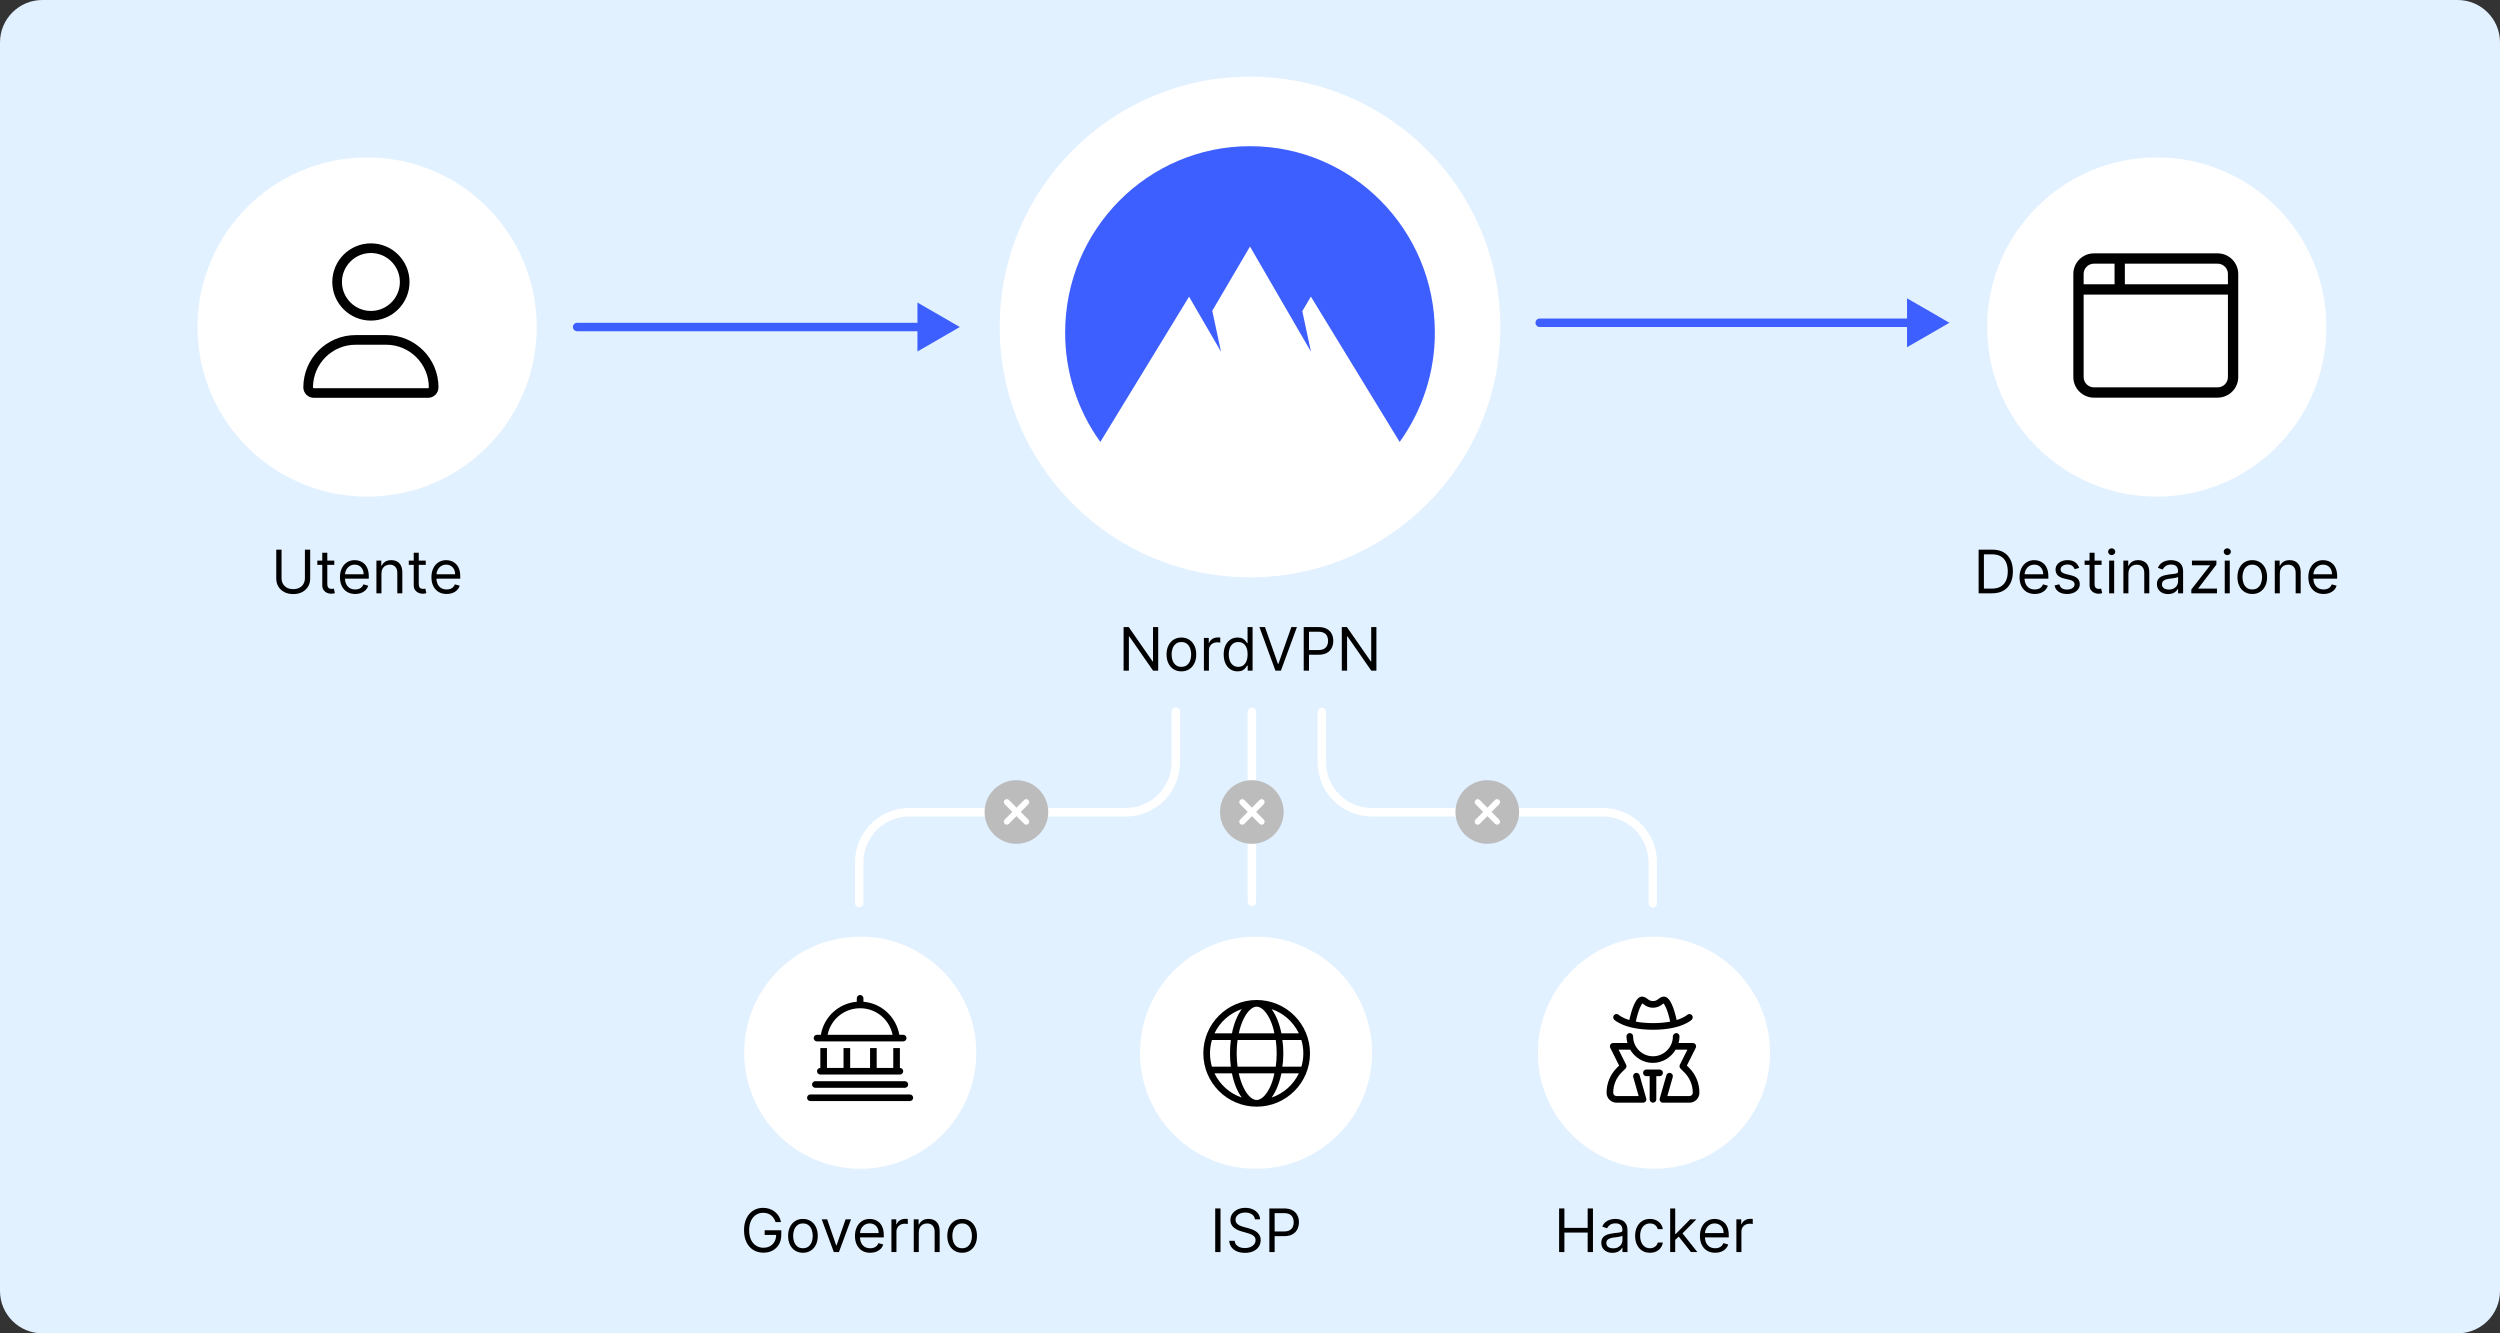 <svg width="750" height="400" viewBox="0 0 750 400" fill="none" xmlns="http://www.w3.org/2000/svg">
<rect x="0" y="0" width="750" height="400" fill="#333333" stroke="none"/>
<g clip-path="url(#clip0_318_4736)">
<path d="M0 12.72C0 5.695 5.695 0 12.72 0H737.28C744.305 0 750 5.695 750 12.72V387.28C750 394.305 744.305 400 737.28 400H12.72C5.695 400 0 394.305 0 387.28V12.72Z" fill="#E2F1FF"/>
<circle cx="258.075" cy="315.812" r="34.812" fill="white"/>
<path d="M258.033 298.496C258.58 298.496 259.028 298.941 259.028 299.491V300.526C264.492 300.977 268.856 305.104 269.801 310.432H270.963C271.51 310.432 271.958 310.879 271.958 311.426C271.958 311.973 271.51 312.421 270.963 312.421H245.103C244.553 312.421 244.108 311.973 244.108 311.426C244.108 310.879 244.553 310.432 245.103 310.432H246.262C247.156 305.104 251.574 300.977 257.038 300.526V299.491C257.038 298.941 257.486 298.496 258.033 298.496ZM248.286 310.432H267.78C266.804 305.838 262.845 302.475 258.033 302.475C253.222 302.475 249.206 305.838 248.286 310.432ZM246.098 320.378V314.41H248.087V320.378H253.06V314.41H255.049V320.378H261.017V314.41H263.006V320.378H267.979V314.41H269.969V320.378C270.516 320.378 270.963 320.825 270.963 321.372C270.963 321.919 270.516 322.367 269.969 322.367H246.098C245.548 322.367 245.103 321.919 245.103 321.372C245.103 320.825 245.548 320.378 246.098 320.378ZM243.611 325.351C243.611 324.804 244.056 324.356 244.606 324.356H271.461C272.008 324.356 272.455 324.804 272.455 325.351C272.455 325.898 272.008 326.346 271.461 326.346H244.606C244.056 326.346 243.611 325.898 243.611 325.351ZM242.119 329.329C242.119 328.782 242.564 328.335 243.114 328.335H272.952C273.499 328.335 273.947 328.782 273.947 329.329C273.947 329.876 273.499 330.324 272.952 330.324H243.114C242.564 330.324 242.119 329.876 242.119 329.329Z" fill="black"/>
<path d="M232.671 366.624C232.531 366.193 232.345 365.807 232.115 365.467C231.889 365.121 231.619 364.827 231.303 364.584C230.992 364.342 230.638 364.156 230.242 364.028C229.846 363.901 229.411 363.837 228.938 363.837C228.163 363.837 227.457 364.037 226.822 364.437C226.188 364.838 225.683 365.428 225.308 366.208C224.933 366.988 224.745 367.945 224.745 369.078C224.745 370.212 224.935 371.168 225.314 371.948C225.693 372.728 226.207 373.318 226.854 373.719C227.502 374.119 228.231 374.32 229.04 374.32C229.79 374.32 230.451 374.16 231.022 373.84C231.597 373.516 232.045 373.06 232.364 372.472C232.688 371.88 232.85 371.183 232.85 370.382L233.336 370.484H229.398V369.078H234.384V370.484C234.384 371.562 234.154 372.5 233.694 373.297C233.238 374.094 232.607 374.712 231.802 375.151C231.001 375.585 230.08 375.803 229.04 375.803C227.881 375.803 226.863 375.53 225.985 374.984C225.112 374.439 224.43 373.663 223.94 372.658C223.454 371.652 223.211 370.459 223.211 369.078C223.211 368.043 223.349 367.111 223.626 366.285C223.908 365.454 224.304 364.746 224.815 364.163C225.327 363.579 225.932 363.131 226.631 362.82C227.33 362.509 228.099 362.354 228.938 362.354C229.629 362.354 230.272 362.458 230.869 362.667C231.469 362.871 232.004 363.163 232.473 363.543C232.946 363.918 233.34 364.367 233.656 364.891C233.971 365.411 234.188 365.989 234.308 366.624H232.671Z" fill="black"/>
<path d="M240.883 375.828C239.997 375.828 239.219 375.617 238.55 375.195C237.885 374.773 237.366 374.183 236.991 373.425C236.62 372.666 236.434 371.78 236.434 370.766C236.434 369.743 236.62 368.85 236.991 368.087C237.366 367.325 237.885 366.732 238.55 366.31C239.219 365.888 239.997 365.678 240.883 365.678C241.77 365.678 242.545 365.888 243.21 366.31C243.879 366.732 244.399 367.325 244.77 368.087C245.145 368.85 245.332 369.743 245.332 370.766C245.332 371.78 245.145 372.666 244.77 373.425C244.399 374.183 243.879 374.773 243.21 375.195C242.545 375.617 241.77 375.828 240.883 375.828ZM240.883 374.473C241.557 374.473 242.111 374.3 242.545 373.955C242.98 373.61 243.302 373.156 243.51 372.594C243.719 372.031 243.824 371.422 243.824 370.766C243.824 370.109 243.719 369.498 243.51 368.931C243.302 368.364 242.98 367.906 242.545 367.557C242.111 367.207 241.557 367.033 240.883 367.033C240.21 367.033 239.656 367.207 239.221 367.557C238.787 367.906 238.465 368.364 238.256 368.931C238.047 369.498 237.943 370.109 237.943 370.766C237.943 371.422 238.047 372.031 238.256 372.594C238.465 373.156 238.787 373.61 239.221 373.955C239.656 374.3 240.21 374.473 240.883 374.473Z" fill="black"/>
<path d="M255.312 365.805L251.681 375.624H250.147L246.516 365.805H248.153L250.863 373.629H250.965L253.675 365.805H255.312Z" fill="black"/>
<path d="M261.068 375.828C260.122 375.828 259.306 375.619 258.62 375.202C257.938 374.78 257.412 374.192 257.041 373.437C256.674 372.679 256.491 371.797 256.491 370.791C256.491 369.785 256.674 368.899 257.041 368.132C257.412 367.361 257.927 366.76 258.588 366.329C259.252 365.895 260.028 365.678 260.914 365.678C261.426 365.678 261.931 365.763 262.429 365.933C262.928 366.104 263.382 366.381 263.791 366.764C264.2 367.143 264.526 367.646 264.769 368.273C265.012 368.899 265.133 369.67 265.133 370.587V371.226H257.565V369.922H263.599C263.599 369.368 263.488 368.874 263.267 368.439C263.049 368.004 262.738 367.661 262.333 367.41C261.933 367.158 261.46 367.033 260.914 367.033C260.314 367.033 259.794 367.182 259.355 367.48C258.92 367.774 258.586 368.158 258.351 368.631C258.117 369.104 258 369.611 258 370.152V371.021C258 371.763 258.127 372.391 258.383 372.907C258.643 373.418 259.003 373.808 259.463 374.077C259.924 374.341 260.458 374.473 261.068 374.473C261.464 374.473 261.822 374.418 262.142 374.307C262.466 374.192 262.745 374.021 262.979 373.795C263.213 373.565 263.395 373.28 263.522 372.939L264.98 373.348C264.826 373.842 264.569 374.277 264.206 374.652C263.844 375.023 263.397 375.312 262.864 375.521C262.331 375.726 261.733 375.828 261.068 375.828Z" fill="black"/>
<path d="M267.428 375.624V365.805H268.885V367.288H268.988C269.167 366.803 269.49 366.408 269.959 366.106C270.428 365.803 270.956 365.652 271.544 365.652C271.655 365.652 271.794 365.654 271.96 365.658C272.126 365.663 272.252 365.669 272.337 365.678V367.212C272.286 367.199 272.169 367.18 271.985 367.154C271.806 367.124 271.617 367.109 271.417 367.109C270.939 367.109 270.513 367.209 270.138 367.41C269.767 367.606 269.473 367.878 269.256 368.228C269.043 368.573 268.936 368.967 268.936 369.41V375.624H267.428Z" fill="black"/>
<path d="M275.634 369.717V375.624H274.125V365.805H275.583V367.339H275.71C275.941 366.841 276.29 366.44 276.759 366.138C277.227 365.831 277.833 365.678 278.574 365.678C279.239 365.678 279.82 365.814 280.319 366.087C280.818 366.355 281.205 366.764 281.482 367.314C281.759 367.859 281.898 368.55 281.898 369.385V375.624H280.389V369.487C280.389 368.716 280.189 368.115 279.789 367.685C279.388 367.25 278.838 367.033 278.139 367.033C277.658 367.033 277.227 367.137 276.848 367.346C276.473 367.555 276.177 367.859 275.96 368.26C275.742 368.66 275.634 369.146 275.634 369.717Z" fill="black"/>
<path d="M288.643 375.828C287.757 375.828 286.979 375.617 286.31 375.195C285.645 374.773 285.125 374.183 284.75 373.425C284.38 372.666 284.194 371.78 284.194 370.766C284.194 369.743 284.38 368.85 284.75 368.087C285.125 367.325 285.645 366.732 286.31 366.31C286.979 365.888 287.757 365.678 288.643 365.678C289.529 365.678 290.305 365.888 290.97 366.31C291.639 366.732 292.159 367.325 292.529 368.087C292.904 368.85 293.092 369.743 293.092 370.766C293.092 371.78 292.904 372.666 292.529 373.425C292.159 374.183 291.639 374.773 290.97 375.195C290.305 375.617 289.529 375.828 288.643 375.828ZM288.643 374.473C289.316 374.473 289.87 374.3 290.305 373.955C290.74 373.61 291.061 373.156 291.27 372.594C291.479 372.031 291.583 371.422 291.583 370.766C291.583 370.109 291.479 369.498 291.27 368.931C291.061 368.364 290.74 367.906 290.305 367.557C289.87 367.207 289.316 367.033 288.643 367.033C287.97 367.033 287.416 367.207 286.981 367.557C286.547 367.906 286.225 368.364 286.016 368.931C285.807 369.498 285.703 370.109 285.703 370.766C285.703 371.422 285.807 372.031 286.016 372.594C286.225 373.156 286.547 373.61 286.981 373.955C287.416 374.3 287.97 374.473 288.643 374.473Z" fill="black"/>
<circle cx="376.812" cy="315.812" r="34.812" fill="white"/>
<path d="M377 300C385.838 300 393 307.163 393 316C393 324.838 385.838 332 377 332C368.163 332 361 324.838 361 316C361 307.163 368.163 300 377 300ZM377 330C378.044 330 379.525 329.1 380.869 326.419C381.488 325.181 382.006 323.631 382.319 322H371.625C371.994 323.631 372.513 325.181 373.131 326.419C374.475 329.1 375.956 330 377 330ZM371.269 320H382.731C382.906 318.738 383 317.394 383 316C383 314.606 382.906 313.263 382.731 312H371.269C371.094 313.263 371 314.606 371 316C371 317.394 371.094 318.738 371.269 320ZM382.319 310C382.006 308.313 381.488 306.819 380.869 305.581C379.525 302.898 378.044 302 377 302C375.956 302 374.475 302.898 373.131 305.581C372.513 306.819 371.994 308.313 371.625 310H382.319ZM384.694 312C384.913 313.281 385 314.619 385 316C385 317.381 384.913 318.719 384.694 320H390.419C390.8 318.731 391 317.388 391 316C391 314.613 390.8 313.269 390.419 312H384.694ZM381.469 302.729C382.781 304.499 383.819 307.025 384.419 310H389.65C388.038 306.594 385.081 303.945 381.469 302.729ZM372.531 302.729C368.919 303.945 365.965 306.594 364.348 310H369.581C370.181 307.025 371.219 304.499 372.531 302.729ZM363 316C363 317.388 363.203 318.731 363.58 320H369.25C369.088 318.719 369 317.381 369 316C369 314.619 369.088 313.281 369.25 312H363.58C363.203 313.269 363 314.613 363 316ZM389.65 322H384.419C383.819 324.975 382.781 327.5 381.469 329.269C385.081 328.056 388.038 325.406 389.65 322ZM369.581 322H364.348C365.965 325.406 368.919 328.056 372.531 329.269C371.219 327.5 370.181 324.975 369.581 322Z" fill="black"/>
<path d="M366.15 362.533V375.624H364.564V362.533H366.15Z" fill="black"/>
<path d="M376.487 365.805C376.411 365.158 376.099 364.655 375.554 364.297C375.009 363.939 374.339 363.76 373.547 363.76C372.967 363.76 372.46 363.854 372.026 364.041C371.595 364.229 371.259 364.486 371.016 364.815C370.777 365.143 370.658 365.516 370.658 365.933C370.658 366.283 370.741 366.583 370.907 366.834C371.077 367.082 371.295 367.288 371.559 367.454C371.823 367.616 372.1 367.751 372.39 367.857C372.68 367.959 372.946 368.043 373.189 368.106L374.518 368.464C374.859 368.554 375.239 368.678 375.656 368.835C376.078 368.993 376.481 369.208 376.864 369.481C377.252 369.749 377.572 370.094 377.823 370.516C378.075 370.938 378.2 371.456 378.2 372.07C378.2 372.777 378.015 373.416 377.644 373.987C377.278 374.558 376.741 375.012 376.033 375.349C375.33 375.685 374.476 375.854 373.47 375.854C372.533 375.854 371.721 375.702 371.035 375.4C370.353 375.097 369.816 374.675 369.424 374.134C369.036 373.593 368.817 372.964 368.766 372.249H370.402C370.445 372.743 370.611 373.152 370.901 373.476C371.195 373.795 371.565 374.034 372.013 374.192C372.464 374.345 372.95 374.422 373.47 374.422C374.075 374.422 374.619 374.324 375.1 374.128C375.582 373.928 375.963 373.651 376.244 373.297C376.526 372.939 376.666 372.521 376.666 372.044C376.666 371.609 376.545 371.256 376.302 370.983C376.059 370.71 375.739 370.489 375.343 370.318C374.947 370.148 374.518 369.999 374.058 369.871L372.447 369.41C371.425 369.116 370.615 368.697 370.018 368.151C369.422 367.606 369.124 366.892 369.124 366.01C369.124 365.277 369.322 364.638 369.718 364.092C370.119 363.543 370.656 363.116 371.329 362.814C372.006 362.507 372.763 362.354 373.598 362.354C374.442 362.354 375.192 362.505 375.848 362.807C376.504 363.106 377.024 363.515 377.408 364.035C377.795 364.555 378 365.145 378.021 365.805H376.487Z" fill="black"/>
<path d="M380.807 375.624V362.533H385.23C386.257 362.533 387.096 362.718 387.748 363.089C388.405 363.455 388.89 363.952 389.206 364.578C389.521 365.204 389.679 365.903 389.679 366.675C389.679 367.446 389.521 368.147 389.206 368.778C388.895 369.408 388.413 369.911 387.761 370.286C387.109 370.657 386.274 370.842 385.256 370.842H382.085V369.436H385.204C385.907 369.436 386.472 369.315 386.898 369.072C387.324 368.829 387.633 368.501 387.825 368.087C388.021 367.67 388.119 367.199 388.119 366.675C388.119 366.151 388.021 365.682 387.825 365.268C387.633 364.855 387.322 364.531 386.892 364.297C386.461 364.058 385.89 363.939 385.179 363.939H382.392V375.624H380.807Z" fill="black"/>
<circle cx="496.189" cy="315.812" r="34.812" fill="white"/>
<path d="M506.72 320.326L506.062 319.667L508.725 314.34C508.878 314.033 508.863 313.667 508.682 313.373C508.498 313.084 508.175 312.903 507.833 312.903H503.572C503.738 312.264 503.854 311.605 503.854 310.914C503.854 310.364 503.409 309.919 502.915 309.919C502.421 309.919 501.865 310.367 501.865 310.914C501.865 314.205 499.188 316.882 495.897 316.882C492.606 316.882 489.93 314.202 489.93 310.914C489.93 310.364 489.485 309.919 488.935 309.919C488.385 309.919 487.94 310.367 487.94 310.92C487.94 311.61 488.055 312.263 488.22 312.903H483.962C483.618 312.903 483.297 313.084 483.115 313.376C482.935 313.669 482.919 314.035 483.072 314.343L485.736 319.67L485.077 320.328C483.076 322.327 481.973 324.994 481.973 327.823C481.973 329.47 483.311 330.806 484.957 330.806H492.914C493.226 330.806 493.52 330.66 493.708 330.411C493.896 330.161 493.955 329.839 493.869 329.539L491.88 322.577C491.73 322.048 491.181 321.743 490.65 321.893C490.122 322.044 489.817 322.595 489.968 323.122L491.596 328.817H484.957C484.409 328.817 483.962 328.37 483.962 327.823C483.962 325.522 484.858 323.36 486.483 321.734L487.649 320.569C487.952 320.266 488.028 319.803 487.835 319.42L485.571 314.892H488.935C488.971 314.892 489.001 314.876 489.036 314.872C490.415 317.248 492.957 318.871 495.841 318.871C498.726 318.871 501.326 317.25 502.704 314.872C502.791 314.874 502.822 314.892 502.86 314.892H506.225L503.959 319.42C503.767 319.803 503.843 320.265 504.146 320.569L505.311 321.734C506.938 323.359 507.833 325.522 507.833 327.823C507.833 328.371 507.386 328.817 506.838 328.817H500.199L501.825 323.122C501.977 322.595 501.672 322.044 501.143 321.893C500.607 321.742 500.063 322.048 499.914 322.577L497.925 329.539C497.839 329.839 497.897 330.162 498.086 330.411C498.278 330.657 498.514 330.806 498.881 330.806H506.838C508.484 330.806 509.822 329.468 509.822 327.823C509.822 324.994 508.722 322.327 506.72 320.326ZM495.897 308.925C504.42 308.925 507.416 306.022 507.541 305.898C507.925 305.513 507.925 304.895 507.545 304.504C507.164 304.116 506.538 304.109 506.142 304.483C506.127 304.497 505.223 305.32 502.992 306.008C502.257 302.617 501.045 298.979 499.198 298.979C498.629 298.979 498.058 299.225 497.499 299.714C496.57 300.529 495.22 300.526 494.295 299.711C493.74 299.225 493.156 298.979 492.584 298.979C490.763 298.979 489.55 302.618 488.804 306.009C486.595 305.332 485.686 304.515 485.652 304.484C485.266 304.102 484.64 304.106 484.253 304.492C483.865 304.88 483.865 305.51 484.253 305.898C484.378 306.022 487.377 308.925 495.897 308.925ZM492.721 301.018C492.783 301.052 492.87 301.109 492.981 301.207C494.667 302.693 497.121 302.691 498.807 301.21C498.914 301.117 498.999 301.06 499.062 301.024C499.364 301.365 500.222 302.652 501.056 306.484C499.677 306.749 497.98 306.935 495.897 306.935C493.821 306.935 492.124 306.749 490.738 306.482C491.596 302.573 492.435 301.336 492.721 301.018ZM498.881 321.855C498.881 321.305 498.436 320.86 497.887 320.86H493.908C493.358 320.86 492.914 321.305 492.914 321.855C492.914 322.405 493.361 322.849 493.908 322.849H494.903V329.812C494.903 330.362 495.348 330.806 495.897 330.806C496.447 330.806 496.892 330.362 496.892 329.812V322.849H497.887C498.434 322.849 498.881 322.402 498.881 321.855Z" fill="black"/>
<path d="M467.734 375.624V362.533H469.32V368.362H476.3V362.533H477.885V375.624H476.3V369.768H469.32V375.624H467.734Z" fill="black"/>
<path d="M483.743 375.854C483.121 375.854 482.556 375.736 482.049 375.502C481.542 375.263 481.14 374.92 480.841 374.473C480.543 374.021 480.394 373.476 480.394 372.837C480.394 372.274 480.505 371.818 480.726 371.469C480.948 371.115 481.244 370.838 481.615 370.638C481.985 370.437 482.395 370.288 482.842 370.19C483.294 370.088 483.748 370.007 484.203 369.947C484.8 369.871 485.284 369.813 485.654 369.775C486.029 369.732 486.302 369.662 486.473 369.564C486.647 369.466 486.735 369.295 486.735 369.052V369.001C486.735 368.371 486.562 367.881 486.217 367.531C485.876 367.182 485.358 367.007 484.664 367.007C483.944 367.007 483.379 367.165 482.97 367.48C482.561 367.795 482.273 368.132 482.107 368.49L480.675 367.979C480.931 367.382 481.272 366.918 481.698 366.585C482.128 366.249 482.597 366.014 483.104 365.882C483.615 365.746 484.118 365.677 484.613 365.677C484.928 365.677 485.29 365.716 485.699 365.793C486.113 365.865 486.511 366.016 486.895 366.246C487.282 366.476 487.604 366.824 487.86 367.288C488.115 367.753 488.243 368.375 488.243 369.155V375.624H486.735V374.294H486.658C486.556 374.507 486.385 374.735 486.147 374.978C485.908 375.221 485.591 375.427 485.194 375.598C484.798 375.768 484.314 375.854 483.743 375.854ZM483.973 374.499C484.57 374.499 485.073 374.381 485.482 374.147C485.895 373.913 486.206 373.61 486.415 373.239C486.628 372.869 486.735 372.479 486.735 372.07V370.689C486.671 370.766 486.53 370.836 486.313 370.9C486.1 370.959 485.853 371.013 485.571 371.06C485.294 371.102 485.024 371.141 484.76 371.175C484.5 371.204 484.289 371.23 484.127 371.251C483.735 371.302 483.368 371.386 483.027 371.501C482.691 371.611 482.418 371.78 482.209 372.006C482.005 372.227 481.902 372.53 481.902 372.913C481.902 373.437 482.096 373.834 482.484 374.102C482.876 374.366 483.373 374.499 483.973 374.499Z" fill="black"/>
<path d="M494.985 375.828C494.065 375.828 493.272 375.611 492.607 375.176C491.943 374.741 491.431 374.143 491.073 373.38C490.715 372.617 490.536 371.746 490.536 370.766C490.536 369.768 490.72 368.888 491.086 368.126C491.457 367.359 491.972 366.76 492.633 366.329C493.298 365.895 494.073 365.677 494.96 365.677C495.65 365.677 496.272 365.805 496.826 366.061C497.38 366.317 497.834 366.675 498.188 367.135C498.541 367.595 498.761 368.132 498.846 368.746H497.338C497.222 368.298 496.967 367.902 496.57 367.557C496.178 367.207 495.65 367.033 494.985 367.033C494.397 367.033 493.882 367.186 493.438 367.493C492.999 367.795 492.656 368.224 492.409 368.778C492.166 369.327 492.045 369.973 492.045 370.714C492.045 371.473 492.164 372.133 492.403 372.696C492.646 373.258 492.987 373.695 493.426 374.006C493.869 374.317 494.389 374.473 494.985 374.473C495.377 374.473 495.733 374.405 496.053 374.268C496.372 374.132 496.643 373.936 496.865 373.68C497.086 373.425 497.244 373.118 497.338 372.76H498.846C498.761 373.339 498.55 373.861 498.213 374.326C497.881 374.786 497.44 375.153 496.89 375.425C496.345 375.694 495.71 375.828 494.985 375.828Z" fill="black"/>
<path d="M502.458 372.044L502.432 370.177H502.739L507.034 365.805H508.901L504.324 370.433H504.196L502.458 372.044ZM501.051 375.624V362.533H502.56V375.624H501.051ZM507.29 375.624L503.455 370.766L504.529 369.717L509.208 375.624H507.29Z" fill="black"/>
<path d="M514.555 375.828C513.608 375.828 512.792 375.619 512.106 375.202C511.425 374.78 510.898 374.192 510.528 373.437C510.161 372.679 509.978 371.797 509.978 370.791C509.978 369.785 510.161 368.899 510.528 368.132C510.898 367.361 511.414 366.76 512.074 366.329C512.739 365.895 513.515 365.677 514.401 365.677C514.912 365.677 515.417 365.763 515.916 365.933C516.415 366.104 516.868 366.381 517.278 366.764C517.687 367.143 518.013 367.646 518.256 368.273C518.498 368.899 518.62 369.67 518.62 370.587V371.226H511.052V369.922H517.086C517.086 369.368 516.975 368.874 516.753 368.439C516.536 368.004 516.225 367.661 515.82 367.41C515.42 367.158 514.947 367.033 514.401 367.033C513.8 367.033 513.28 367.182 512.841 367.48C512.407 367.774 512.072 368.158 511.838 368.631C511.604 369.104 511.486 369.611 511.486 370.152V371.021C511.486 371.763 511.614 372.391 511.87 372.907C512.13 373.418 512.49 373.808 512.95 374.077C513.41 374.341 513.945 374.473 514.555 374.473C514.951 374.473 515.309 374.418 515.628 374.307C515.952 374.192 516.231 374.021 516.466 373.795C516.7 373.565 516.881 373.28 517.009 372.939L518.466 373.348C518.313 373.842 518.055 374.277 517.693 374.652C517.331 375.023 516.883 375.312 516.351 375.521C515.818 375.726 515.219 375.828 514.555 375.828Z" fill="black"/>
<path d="M520.915 375.624V365.805H522.372V367.288H522.474C522.653 366.802 522.977 366.408 523.446 366.106C523.915 365.803 524.443 365.652 525.031 365.652C525.142 365.652 525.28 365.654 525.447 365.658C525.613 365.663 525.738 365.669 525.824 365.677V367.212C525.773 367.199 525.655 367.18 525.472 367.154C525.293 367.124 525.104 367.109 524.903 367.109C524.426 367.109 524 367.209 523.625 367.41C523.254 367.606 522.96 367.878 522.743 368.228C522.53 368.573 522.423 368.967 522.423 369.41V375.624H520.915Z" fill="black"/>
<path fill-rule="evenodd" clip-rule="evenodd" d="M396.551 212.354C397.253 212.354 397.821 212.923 397.821 213.624V228.675C397.821 236.258 403.968 242.405 411.551 242.405H480.822C489.808 242.405 497.092 249.69 497.092 258.675V270.992C497.092 271.693 496.523 272.262 495.822 272.262C495.121 272.262 494.552 271.693 494.552 270.992V258.675C494.552 251.093 488.405 244.945 480.822 244.945H411.551C402.566 244.945 395.281 237.661 395.281 228.675V213.624C395.281 212.923 395.85 212.354 396.551 212.354Z" fill="white"/>
<path fill-rule="evenodd" clip-rule="evenodd" d="M352.746 212.234C352.044 212.234 351.476 212.803 351.476 213.504V228.676C351.476 236.258 345.328 242.406 337.746 242.406H272.774C263.788 242.406 256.504 249.69 256.504 258.676V270.9C256.504 271.601 257.073 272.17 257.774 272.17C258.475 272.17 259.044 271.601 259.044 270.9V258.676C259.044 251.093 265.191 244.946 272.774 244.946H337.746C346.731 244.946 354.016 237.661 354.016 228.676V213.504C354.016 212.803 353.447 212.234 352.746 212.234Z" fill="white"/>
<path fill-rule="evenodd" clip-rule="evenodd" d="M375.559 212.308C376.26 212.308 376.829 212.876 376.829 213.578V270.538C376.829 271.239 376.26 271.808 375.559 271.808C374.858 271.808 374.289 271.239 374.289 270.538V213.578C374.289 212.876 374.858 212.308 375.559 212.308Z" fill="white"/>
<path d="M314.478 243.601C314.478 248.874 310.203 253.149 304.93 253.149C299.657 253.149 295.383 248.874 295.383 243.601C295.383 238.328 299.657 234.054 304.93 234.054C310.203 234.054 314.478 238.328 314.478 243.601Z" fill="#BCBCBC"/>
<path fill-rule="evenodd" clip-rule="evenodd" d="M301.413 239.998C301.764 239.65 302.331 239.652 302.679 240.003L304.957 242.3L307.236 240.003C307.584 239.652 308.151 239.65 308.502 239.998C308.852 240.346 308.855 240.913 308.507 241.264L306.218 243.571L308.507 245.879C308.855 246.23 308.852 246.797 308.502 247.145C308.151 247.493 307.584 247.491 307.236 247.14L304.957 244.842L302.679 247.14C302.331 247.491 301.764 247.493 301.413 247.145C301.062 246.797 301.06 246.23 301.408 245.879L303.697 243.571L301.408 241.264C301.06 240.913 301.062 240.346 301.413 239.998Z" fill="white"/>
<path d="M385.104 243.601C385.104 248.874 380.83 253.149 375.557 253.149C370.284 253.149 366.01 248.874 366.01 243.601C366.01 238.328 370.284 234.054 375.557 234.054C380.83 234.054 385.104 238.328 385.104 243.601Z" fill="#BCBCBC"/>
<path fill-rule="evenodd" clip-rule="evenodd" d="M372.04 239.998C372.391 239.65 372.958 239.652 373.306 240.003L375.584 242.3L377.863 240.003C378.211 239.652 378.778 239.65 379.128 239.998C379.479 240.346 379.482 240.913 379.134 241.264L376.845 243.571L379.134 245.879C379.482 246.23 379.479 246.797 379.128 247.145C378.778 247.493 378.211 247.491 377.863 247.14L375.584 244.842L373.306 247.14C372.958 247.491 372.391 247.493 372.04 247.145C371.689 246.797 371.687 246.23 372.035 245.879L374.324 243.571L372.035 241.264C371.687 240.913 371.689 240.346 372.04 239.998Z" fill="white"/>
<path d="M455.733 243.601C455.733 248.874 451.459 253.149 446.186 253.149C440.913 253.149 436.639 248.874 436.639 243.601C436.639 238.328 440.913 234.054 446.186 234.054C451.459 234.054 455.733 238.328 455.733 243.601Z" fill="#BCBCBC"/>
<path fill-rule="evenodd" clip-rule="evenodd" d="M442.669 239.998C443.02 239.65 443.586 239.652 443.935 240.003L446.213 242.3L448.492 240.003C448.84 239.652 449.406 239.65 449.757 239.998C450.108 240.346 450.111 240.913 449.763 241.264L447.474 243.571L449.763 245.879C450.111 246.23 450.108 246.797 449.757 247.145C449.406 247.493 448.84 247.491 448.492 247.14L446.213 244.842L443.935 247.14C443.586 247.491 443.02 247.493 442.669 247.145C442.318 246.797 442.316 246.23 442.664 245.879L444.952 243.571L442.664 241.264C442.316 240.913 442.318 240.346 442.669 239.998Z" fill="white"/>
<circle cx="647.031" cy="98.112" r="50.879" fill="white"/>
<path d="M622 82.193C622 78.778 624.768 76.009 628.184 76.009H665.286C668.697 76.009 671.47 78.778 671.47 82.193V113.112C671.47 116.522 668.697 119.295 665.286 119.295H628.184C624.768 119.295 622 116.522 622 113.112V82.193ZM637.459 85.285H668.378V82.193C668.378 80.486 666.996 79.101 665.286 79.101H637.459V85.285ZM634.367 79.101H628.184C626.476 79.101 625.092 80.486 625.092 82.193V85.285H634.367V79.101ZM625.092 88.377V113.112C625.092 114.822 626.476 116.204 628.184 116.204H665.286C666.996 116.204 668.378 114.822 668.378 113.112V88.377H625.092Z" fill="black"/>
<path d="M597.628 177.991H593.588V164.9H597.807C599.077 164.9 600.163 165.162 601.067 165.686C601.97 166.206 602.662 166.954 603.144 167.93C603.626 168.901 603.866 170.065 603.866 171.42C603.866 172.783 603.623 173.957 603.138 174.942C602.652 175.922 601.944 176.676 601.015 177.205C600.086 177.729 598.957 177.991 597.628 177.991ZM595.173 176.585H597.525C598.608 176.585 599.505 176.376 600.216 175.958C600.928 175.541 601.459 174.946 601.808 174.175C602.157 173.403 602.332 172.485 602.332 171.42C602.332 170.363 602.16 169.453 601.814 168.69C601.469 167.923 600.954 167.335 600.268 166.926C599.581 166.513 598.727 166.306 597.704 166.306H595.173V176.585Z" fill="black"/>
<path d="M610.437 178.195C609.491 178.195 608.675 177.987 607.989 177.569C607.307 177.147 606.781 176.559 606.41 175.805C606.044 175.046 605.861 174.164 605.861 173.158C605.861 172.153 606.044 171.266 606.41 170.499C606.781 169.728 607.297 169.127 607.957 168.697C608.622 168.262 609.398 168.045 610.284 168.045C610.795 168.045 611.3 168.13 611.799 168.301C612.297 168.471 612.751 168.748 613.16 169.131C613.569 169.511 613.895 170.014 614.138 170.64C614.381 171.266 614.503 172.038 614.503 172.954V173.593H606.934V172.289H612.969C612.969 171.735 612.858 171.241 612.636 170.806C612.419 170.372 612.108 170.028 611.703 169.777C611.302 169.526 610.829 169.4 610.284 169.4C609.683 169.4 609.163 169.549 608.724 169.847C608.29 170.141 607.955 170.525 607.721 170.998C607.486 171.471 607.369 171.978 607.369 172.519V173.389C607.369 174.13 607.497 174.759 607.753 175.274C608.013 175.786 608.373 176.176 608.833 176.444C609.293 176.708 609.828 176.84 610.437 176.84C610.834 176.84 611.192 176.785 611.511 176.674C611.835 176.559 612.114 176.389 612.349 176.163C612.583 175.933 612.764 175.647 612.892 175.306L614.349 175.715C614.196 176.21 613.938 176.644 613.576 177.019C613.214 177.39 612.766 177.68 612.233 177.889C611.701 178.093 611.102 178.195 610.437 178.195Z" fill="black"/>
<path d="M623.752 170.372L622.397 170.755C622.312 170.529 622.186 170.31 622.02 170.097C621.858 169.879 621.636 169.7 621.355 169.56C621.074 169.419 620.714 169.349 620.275 169.349C619.674 169.349 619.173 169.487 618.773 169.764C618.376 170.037 618.178 170.384 618.178 170.806C618.178 171.181 618.314 171.477 618.587 171.695C618.86 171.912 619.286 172.093 619.866 172.238L621.323 172.596C622.201 172.809 622.855 173.135 623.285 173.574C623.716 174.009 623.931 174.569 623.931 175.255C623.931 175.818 623.769 176.32 623.445 176.764C623.126 177.207 622.678 177.556 622.103 177.812C621.528 178.068 620.858 178.195 620.096 178.195C619.094 178.195 618.265 177.978 617.609 177.543C616.953 177.109 616.537 176.474 616.363 175.639L617.795 175.281C617.931 175.809 618.189 176.205 618.568 176.47C618.952 176.734 619.452 176.866 620.07 176.866C620.773 176.866 621.331 176.717 621.745 176.418C622.162 176.116 622.371 175.754 622.371 175.332C622.371 174.991 622.252 174.705 622.013 174.475C621.775 174.241 621.408 174.066 620.914 173.951L619.278 173.568C618.378 173.354 617.718 173.024 617.296 172.577C616.878 172.125 616.67 171.56 616.67 170.883C616.67 170.329 616.825 169.839 617.136 169.413C617.452 168.987 617.88 168.652 618.421 168.409C618.966 168.166 619.584 168.045 620.275 168.045C621.246 168.045 622.009 168.258 622.563 168.684C623.121 169.11 623.518 169.673 623.752 170.372Z" fill="black"/>
<path d="M630.472 168.173V169.451H625.384V168.173H630.472ZM626.866 165.82H628.375V175.178C628.375 175.604 628.437 175.924 628.56 176.137C628.688 176.346 628.85 176.487 629.046 176.559C629.246 176.627 629.457 176.661 629.679 176.661C629.845 176.661 629.982 176.653 630.088 176.636C630.195 176.614 630.28 176.597 630.344 176.585L630.651 177.94C630.548 177.978 630.406 178.016 630.222 178.055C630.039 178.097 629.807 178.119 629.526 178.119C629.099 178.119 628.682 178.027 628.273 177.844C627.868 177.661 627.531 177.381 627.263 177.006C626.999 176.631 626.866 176.158 626.866 175.587V165.82Z" fill="black"/>
<path d="M632.741 177.991V168.173H634.249V177.991H632.741ZM633.508 166.536C633.214 166.536 632.96 166.436 632.747 166.236C632.538 166.036 632.434 165.795 632.434 165.514C632.434 165.232 632.538 164.992 632.747 164.791C632.96 164.591 633.214 164.491 633.508 164.491C633.802 164.491 634.053 164.591 634.262 164.791C634.475 164.992 634.582 165.232 634.582 165.514C634.582 165.795 634.475 166.036 634.262 166.236C634.053 166.436 633.802 166.536 633.508 166.536Z" fill="black"/>
<path d="M638.521 172.085V177.991H637.012V168.173H638.47V169.707H638.597C638.828 169.208 639.177 168.808 639.646 168.505C640.115 168.198 640.72 168.045 641.461 168.045C642.126 168.045 642.708 168.181 643.206 168.454C643.705 168.722 644.093 169.131 644.369 169.681C644.646 170.227 644.785 170.917 644.785 171.752V177.991H643.276V171.854C643.276 171.083 643.076 170.482 642.676 170.052C642.275 169.617 641.725 169.4 641.026 169.4C640.545 169.4 640.115 169.504 639.735 169.713C639.36 169.922 639.064 170.227 638.847 170.627C638.629 171.028 638.521 171.514 638.521 172.085Z" fill="black"/>
<path d="M650.431 178.221C649.809 178.221 649.244 178.104 648.737 177.869C648.23 177.631 647.827 177.288 647.529 176.84C647.23 176.389 647.081 175.843 647.081 175.204C647.081 174.641 647.192 174.185 647.414 173.836C647.635 173.482 647.931 173.205 648.302 173.005C648.673 172.805 649.082 172.656 649.529 172.558C649.981 172.455 650.435 172.374 650.891 172.315C651.488 172.238 651.971 172.18 652.342 172.142C652.717 172.1 652.99 172.029 653.16 171.931C653.335 171.833 653.422 171.663 653.422 171.42V171.369C653.422 170.738 653.25 170.248 652.904 169.899C652.564 169.549 652.046 169.374 651.351 169.374C650.631 169.374 650.066 169.532 649.657 169.847C649.248 170.163 648.961 170.499 648.794 170.857L647.363 170.346C647.618 169.749 647.959 169.285 648.385 168.952C648.816 168.616 649.284 168.381 649.792 168.249C650.303 168.113 650.806 168.045 651.3 168.045C651.615 168.045 651.978 168.083 652.387 168.16C652.8 168.232 653.199 168.384 653.582 168.614C653.97 168.844 654.292 169.191 654.547 169.656C654.803 170.12 654.931 170.742 654.931 171.522V177.991H653.422V176.661H653.346C653.243 176.874 653.073 177.102 652.834 177.345C652.596 177.588 652.278 177.795 651.882 177.965C651.485 178.136 651.002 178.221 650.431 178.221ZM650.661 176.866C651.257 176.866 651.76 176.749 652.169 176.514C652.583 176.28 652.894 175.977 653.103 175.607C653.316 175.236 653.422 174.846 653.422 174.437V173.056C653.358 173.133 653.218 173.203 653 173.267C652.787 173.327 652.54 173.38 652.259 173.427C651.982 173.47 651.711 173.508 651.447 173.542C651.187 173.572 650.976 173.597 650.814 173.619C650.422 173.67 650.056 173.753 649.715 173.868C649.378 173.979 649.105 174.147 648.897 174.373C648.692 174.595 648.59 174.897 648.59 175.281C648.59 175.805 648.784 176.201 649.172 176.47C649.564 176.734 650.06 176.866 650.661 176.866Z" fill="black"/>
<path d="M657.403 177.991V176.84L662.977 169.681V169.579H657.582V168.173H664.92V169.374L659.499 176.482V176.585H665.099V177.991H657.403Z" fill="black"/>
<path d="M667.422 177.991V168.173H668.931V177.991H667.422ZM668.189 166.536C667.895 166.536 667.642 166.436 667.429 166.236C667.22 166.036 667.116 165.795 667.116 165.514C667.116 165.232 667.22 164.992 667.429 164.791C667.642 164.591 667.895 164.491 668.189 164.491C668.483 164.491 668.735 164.591 668.944 164.791C669.157 164.992 669.263 165.232 669.263 165.514C669.263 165.795 669.157 166.036 668.944 166.236C668.735 166.436 668.483 166.536 668.189 166.536Z" fill="black"/>
<path d="M675.683 178.195C674.796 178.195 674.018 177.984 673.349 177.563C672.685 177.141 672.165 176.551 671.79 175.792C671.419 175.033 671.234 174.147 671.234 173.133C671.234 172.11 671.419 171.217 671.79 170.455C672.165 169.692 672.685 169.1 673.349 168.678C674.018 168.256 674.796 168.045 675.683 168.045C676.569 168.045 677.344 168.256 678.009 168.678C678.678 169.1 679.198 169.692 679.569 170.455C679.944 171.217 680.131 172.11 680.131 173.133C680.131 174.147 679.944 175.033 679.569 175.792C679.198 176.551 678.678 177.141 678.009 177.563C677.344 177.984 676.569 178.195 675.683 178.195ZM675.683 176.84C676.356 176.84 676.91 176.668 677.344 176.323C677.779 175.977 678.101 175.524 678.31 174.961C678.518 174.399 678.623 173.789 678.623 173.133C678.623 172.477 678.518 171.865 678.31 171.298C678.101 170.732 677.779 170.274 677.344 169.924C676.91 169.575 676.356 169.4 675.683 169.4C675.009 169.4 674.455 169.575 674.021 169.924C673.586 170.274 673.264 170.732 673.055 171.298C672.847 171.865 672.742 172.477 672.742 173.133C672.742 173.789 672.847 174.399 673.055 174.961C673.264 175.524 673.586 175.977 674.021 176.323C674.455 176.668 675.009 176.84 675.683 176.84Z" fill="black"/>
<path d="M683.943 172.085V177.991H682.434V168.173H683.892V169.707H684.019C684.249 169.208 684.599 168.808 685.068 168.505C685.536 168.198 686.142 168.045 686.883 168.045C687.548 168.045 688.129 168.181 688.628 168.454C689.127 168.722 689.514 169.131 689.791 169.681C690.068 170.227 690.207 170.917 690.207 171.752V177.991H688.698V171.854C688.698 171.083 688.498 170.482 688.097 170.052C687.697 169.617 687.147 169.4 686.448 169.4C685.967 169.4 685.536 169.504 685.157 169.713C684.782 169.922 684.486 170.227 684.269 170.627C684.051 171.028 683.943 171.514 683.943 172.085Z" fill="black"/>
<path d="M697.08 178.195C696.134 178.195 695.318 177.987 694.632 177.569C693.95 177.147 693.424 176.559 693.053 175.805C692.686 175.046 692.503 174.164 692.503 173.158C692.503 172.153 692.686 171.266 693.053 170.499C693.424 169.728 693.939 169.127 694.6 168.697C695.265 168.262 696.04 168.045 696.926 168.045C697.438 168.045 697.943 168.13 698.441 168.301C698.94 168.471 699.394 168.748 699.803 169.131C700.212 169.511 700.538 170.014 700.781 170.64C701.024 171.266 701.145 172.038 701.145 172.954V173.593H693.577V172.289H699.611C699.611 171.735 699.5 171.241 699.279 170.806C699.061 170.372 698.75 170.028 698.346 169.777C697.945 169.526 697.472 169.4 696.926 169.4C696.326 169.4 695.806 169.549 695.367 169.847C694.932 170.141 694.598 170.525 694.363 170.998C694.129 171.471 694.012 171.978 694.012 172.519V173.389C694.012 174.13 694.14 174.759 694.395 175.274C694.655 175.786 695.015 176.176 695.475 176.444C695.936 176.708 696.471 176.84 697.08 176.84C697.476 176.84 697.834 176.785 698.154 176.674C698.478 176.559 698.757 176.389 698.991 176.163C699.225 175.933 699.407 175.647 699.534 175.306L700.992 175.715C700.838 176.21 700.581 176.644 700.218 177.019C699.856 177.39 699.409 177.68 698.876 177.889C698.343 178.093 697.745 178.195 697.08 178.195Z" fill="black"/>
<path fill-rule="evenodd" clip-rule="evenodd" d="M572.109 89.487L584.829 96.83L572.109 104.174L572.109 98.102L461.918 98.102C461.215 98.102 460.646 97.533 460.646 96.83C460.646 96.128 461.215 95.558 461.918 95.558L572.109 95.558L572.109 89.487Z" fill="#3E5FFF"/>
<circle cx="375.001" cy="98.103" r="75.103" fill="white"/>
<path fill-rule="evenodd" clip-rule="evenodd" d="M330.099 132.585C323.215 123.029 319.521 111.544 319.543 99.766C319.543 68.888 344.371 43.855 375 43.855C405.629 43.855 430.456 68.888 430.456 99.766C430.479 111.544 426.785 123.029 419.9 132.585L393.264 88.977L390.694 93.358L393.3 105.531L375 73.962L363.678 93.236L366.312 105.536L356.718 89.005L330.099 132.585Z" fill="#3E5FFF"/>
<path d="M347.461 188.114V201.205H345.927L338.793 190.927H338.665V201.205H337.08V188.114H338.614L345.773 198.418H345.901V188.114H347.461Z" fill="black"/>
<path d="M354.417 201.41C353.531 201.41 352.753 201.199 352.084 200.777C351.419 200.355 350.899 199.765 350.524 199.006C350.153 198.248 349.968 197.361 349.968 196.347C349.968 195.324 350.153 194.432 350.524 193.669C350.899 192.906 351.419 192.314 352.084 191.892C352.753 191.47 353.531 191.259 354.417 191.259C355.303 191.259 356.079 191.47 356.744 191.892C357.413 192.314 357.933 192.906 358.303 193.669C358.678 194.432 358.866 195.324 358.866 196.347C358.866 197.361 358.678 198.248 358.303 199.006C357.933 199.765 357.413 200.355 356.744 200.777C356.079 201.199 355.303 201.41 354.417 201.41ZM354.417 200.055C355.09 200.055 355.644 199.882 356.079 199.537C356.513 199.192 356.835 198.738 357.044 198.175C357.253 197.613 357.357 197.003 357.357 196.347C357.357 195.691 357.253 195.079 357.044 194.513C356.835 193.946 356.513 193.488 356.079 193.138C355.644 192.789 355.09 192.614 354.417 192.614C353.744 192.614 353.19 192.789 352.755 193.138C352.32 193.488 351.999 193.946 351.79 194.513C351.581 195.079 351.477 195.691 351.477 196.347C351.477 197.003 351.581 197.613 351.79 198.175C351.999 198.738 352.32 199.192 352.755 199.537C353.19 199.882 353.744 200.055 354.417 200.055Z" fill="black"/>
<path d="M361.169 201.205V191.387H362.626V192.87H362.728C362.907 192.384 363.231 191.99 363.7 191.687C364.169 191.385 364.697 191.234 365.285 191.234C365.396 191.234 365.534 191.236 365.7 191.24C365.867 191.244 365.992 191.251 366.078 191.259V192.793C366.026 192.78 365.909 192.761 365.726 192.736C365.547 192.706 365.357 192.691 365.157 192.691C364.68 192.691 364.254 192.791 363.879 192.991C363.508 193.187 363.214 193.46 362.997 193.81C362.784 194.155 362.677 194.549 362.677 194.992V201.205H361.169Z" fill="black"/>
<path d="M371.274 201.41C370.456 201.41 369.734 201.203 369.107 200.79C368.481 200.372 367.991 199.784 367.637 199.025C367.284 198.263 367.107 197.361 367.107 196.322C367.107 195.29 367.284 194.396 367.637 193.637C367.991 192.878 368.483 192.293 369.114 191.879C369.744 191.466 370.473 191.259 371.3 191.259C371.939 191.259 372.444 191.366 372.815 191.579C373.19 191.788 373.475 192.026 373.671 192.295C373.872 192.559 374.027 192.776 374.138 192.947H374.266V188.114H375.774V201.205H374.317V199.697H374.138C374.027 199.876 373.869 200.101 373.665 200.374C373.46 200.643 373.168 200.883 372.789 201.097C372.41 201.305 371.905 201.41 371.274 201.41ZM371.479 200.055C372.084 200.055 372.595 199.897 373.013 199.582C373.431 199.262 373.748 198.821 373.965 198.258C374.183 197.692 374.291 197.038 374.291 196.296C374.291 195.563 374.185 194.922 373.972 194.372C373.759 193.818 373.443 193.388 373.026 193.081C372.608 192.77 372.093 192.614 371.479 192.614C370.84 192.614 370.307 192.778 369.881 193.106C369.459 193.43 369.142 193.871 368.928 194.43C368.72 194.984 368.615 195.606 368.615 196.296C368.615 196.995 368.722 197.63 368.935 198.201C369.152 198.768 369.472 199.219 369.894 199.556C370.32 199.888 370.848 200.055 371.479 200.055Z" fill="black"/>
<path d="M379.488 188.114L383.374 199.134H383.528L387.414 188.114H389.076L384.269 201.205H382.633L377.826 188.114H379.488Z" fill="black"/>
<path d="M391.115 201.205V188.114H395.539C396.566 188.114 397.405 188.3 398.057 188.67C398.713 189.037 399.199 189.533 399.514 190.16C399.83 190.786 399.987 191.485 399.987 192.256C399.987 193.028 399.83 193.729 399.514 194.359C399.203 194.99 398.722 195.493 398.07 195.868C397.418 196.239 396.583 196.424 395.564 196.424H392.394V195.018H395.513C396.216 195.018 396.781 194.896 397.207 194.653C397.633 194.41 397.942 194.082 398.134 193.669C398.33 193.251 398.428 192.78 398.428 192.256C398.428 191.732 398.33 191.263 398.134 190.85C397.942 190.437 397.631 190.113 397.2 189.878C396.77 189.64 396.199 189.521 395.487 189.521H392.7V201.205H391.115Z" fill="black"/>
<path d="M412.922 188.114V201.205H411.388L404.254 190.927H404.126V201.205H402.541V188.114H404.075L411.234 198.418H411.362V188.114H412.922Z" fill="black"/>
<path fill-rule="evenodd" clip-rule="evenodd" d="M275.232 90.759L287.951 98.102L275.232 105.446L275.232 99.374L173.144 99.374C172.442 99.374 171.872 98.805 171.872 98.102C171.872 97.4 172.442 96.831 173.144 96.831L275.232 96.831L275.232 90.759Z" fill="#3E5FFF"/>
<circle cx="110.139" cy="98.112" r="50.879" fill="white"/>
<path d="M111.273 96.179C117.672 96.179 122.858 90.992 122.858 84.594C122.858 78.196 117.672 73.009 111.273 73.009C104.875 73.009 99.689 78.196 99.689 84.594C99.689 90.992 104.875 96.179 111.273 96.179ZM111.273 75.906C116.065 75.906 119.962 79.803 119.962 84.594C119.962 89.385 116.065 93.283 111.273 93.283C106.482 93.283 102.585 89.382 102.585 84.594C102.585 79.803 106.486 75.906 111.273 75.906ZM115.862 100.523H106.685C98.024 100.523 91 107.546 91 116.208C91 117.94 92.405 119.345 94.137 119.345H128.411C130.144 119.348 131.547 117.945 131.547 116.208C131.547 107.546 124.523 100.523 115.862 100.523ZM128.406 116.452H94.137C94.005 116.452 93.896 116.343 93.896 116.208C93.896 109.157 99.634 103.419 106.685 103.419H115.853C122.912 103.419 128.65 109.157 128.65 116.208C128.65 116.343 128.542 116.452 128.406 116.452Z" fill="black"/>
<path d="M91.47 164.9H93.055V173.568C93.055 174.462 92.844 175.261 92.422 175.965C92.005 176.663 91.414 177.215 90.652 177.62C89.889 178.021 88.994 178.221 87.967 178.221C86.94 178.221 86.045 178.021 85.282 177.62C84.519 177.215 83.927 176.663 83.505 175.965C83.088 175.261 82.879 174.462 82.879 173.568V164.9H84.464V173.44C84.464 174.079 84.605 174.648 84.886 175.146C85.167 175.641 85.568 176.031 86.088 176.316C86.612 176.597 87.238 176.738 87.967 176.738C88.696 176.738 89.322 176.597 89.846 176.316C90.37 176.031 90.771 175.641 91.048 175.146C91.329 174.648 91.47 174.079 91.47 173.44V164.9Z" fill="black"/>
<path d="M100.286 168.173V169.451H95.198V168.173H100.286ZM96.681 165.82H98.189V175.178C98.189 175.604 98.251 175.924 98.375 176.137C98.503 176.346 98.665 176.487 98.861 176.559C99.061 176.627 99.272 176.661 99.493 176.661C99.66 176.661 99.796 176.653 99.903 176.636C100.009 176.614 100.094 176.597 100.158 176.585L100.465 177.94C100.363 177.978 100.22 178.016 100.037 178.055C99.853 178.097 99.621 178.119 99.34 178.119C98.914 178.119 98.496 178.027 98.087 177.844C97.682 177.661 97.346 177.381 97.077 177.006C96.813 176.631 96.681 176.158 96.681 175.587V165.82Z" fill="black"/>
<path d="M106.566 178.195C105.62 178.195 104.804 177.987 104.118 177.569C103.436 177.147 102.91 176.559 102.539 175.805C102.173 175.046 101.99 174.164 101.99 173.158C101.99 172.153 102.173 171.266 102.539 170.499C102.91 169.728 103.426 169.127 104.086 168.697C104.751 168.262 105.526 168.045 106.413 168.045C106.924 168.045 107.429 168.13 107.928 168.3C108.426 168.471 108.88 168.748 109.289 169.131C109.698 169.511 110.024 170.014 110.267 170.64C110.51 171.266 110.632 172.038 110.632 172.954V173.593H103.063V172.289H109.097C109.097 171.735 108.987 171.241 108.765 170.806C108.548 170.371 108.237 170.028 107.832 169.777C107.431 169.526 106.958 169.4 106.413 169.4C105.812 169.4 105.292 169.549 104.853 169.847C104.419 170.141 104.084 170.525 103.85 170.998C103.615 171.471 103.498 171.978 103.498 172.519V173.389C103.498 174.13 103.626 174.759 103.882 175.274C104.142 175.786 104.502 176.175 104.962 176.444C105.422 176.708 105.957 176.84 106.566 176.84C106.963 176.84 107.32 176.785 107.64 176.674C107.964 176.559 108.243 176.389 108.477 176.163C108.712 175.933 108.893 175.647 109.021 175.306L110.478 175.715C110.325 176.21 110.067 176.644 109.705 177.019C109.343 177.39 108.895 177.68 108.362 177.889C107.83 178.093 107.231 178.195 106.566 178.195Z" fill="black"/>
<path d="M114.435 172.085V177.991H112.926V168.173H114.384V169.707H114.512C114.742 169.208 115.091 168.808 115.56 168.505C116.029 168.198 116.634 168.045 117.375 168.045C118.04 168.045 118.622 168.181 119.12 168.454C119.619 168.722 120.007 169.131 120.284 169.681C120.561 170.227 120.699 170.917 120.699 171.752V177.991H119.191V171.854C119.191 171.083 118.99 170.482 118.59 170.052C118.189 169.617 117.639 169.4 116.941 169.4C116.459 169.4 116.029 169.504 115.649 169.713C115.274 169.922 114.978 170.227 114.761 170.627C114.544 171.028 114.435 171.514 114.435 172.085Z" fill="black"/>
<path d="M127.725 168.173V169.451H122.637V168.173H127.725ZM124.12 165.82H125.629V175.178C125.629 175.604 125.691 175.924 125.814 176.137C125.942 176.346 126.104 176.487 126.3 176.559C126.5 176.627 126.711 176.661 126.933 176.661C127.099 176.661 127.235 176.653 127.342 176.636C127.449 176.614 127.534 176.597 127.598 176.585L127.904 177.94C127.802 177.978 127.659 178.016 127.476 178.055C127.293 178.097 127.061 178.119 126.779 178.119C126.353 178.119 125.936 178.027 125.527 177.844C125.122 177.661 124.785 177.381 124.517 177.006C124.252 176.631 124.12 176.158 124.12 175.587V165.82Z" fill="black"/>
<path d="M134.006 178.195C133.06 178.195 132.244 177.987 131.558 177.569C130.876 177.147 130.349 176.559 129.979 175.805C129.612 175.046 129.429 174.164 129.429 173.158C129.429 172.153 129.612 171.266 129.979 170.499C130.349 169.728 130.865 169.127 131.526 168.697C132.19 168.262 132.966 168.045 133.852 168.045C134.364 168.045 134.869 168.13 135.367 168.3C135.866 168.471 136.32 168.748 136.729 169.131C137.138 169.511 137.464 170.014 137.707 170.64C137.95 171.266 138.071 172.038 138.071 172.954V173.593H130.503V172.289H136.537C136.537 171.735 136.426 171.241 136.205 170.806C135.987 170.371 135.676 170.028 135.271 169.777C134.871 169.526 134.398 169.4 133.852 169.4C133.251 169.4 132.732 169.549 132.293 169.847C131.858 170.141 131.523 170.525 131.289 170.998C131.055 171.471 130.938 171.978 130.938 172.519V173.389C130.938 174.13 131.065 174.759 131.321 175.274C131.581 175.786 131.941 176.175 132.401 176.444C132.862 176.708 133.396 176.84 134.006 176.84C134.402 176.84 134.76 176.785 135.08 176.674C135.403 176.559 135.683 176.389 135.917 176.163C136.151 175.933 136.332 175.647 136.46 175.306L137.918 175.715C137.764 176.21 137.506 176.644 137.144 177.019C136.782 177.39 136.335 177.68 135.802 177.889C135.269 178.093 134.67 178.195 134.006 178.195Z" fill="black"/>
</g>
<defs>
<clipPath id="clip0_318_4736">
<rect width="750" height="400" fill="white"/>
</clipPath>
</defs>
</svg>
